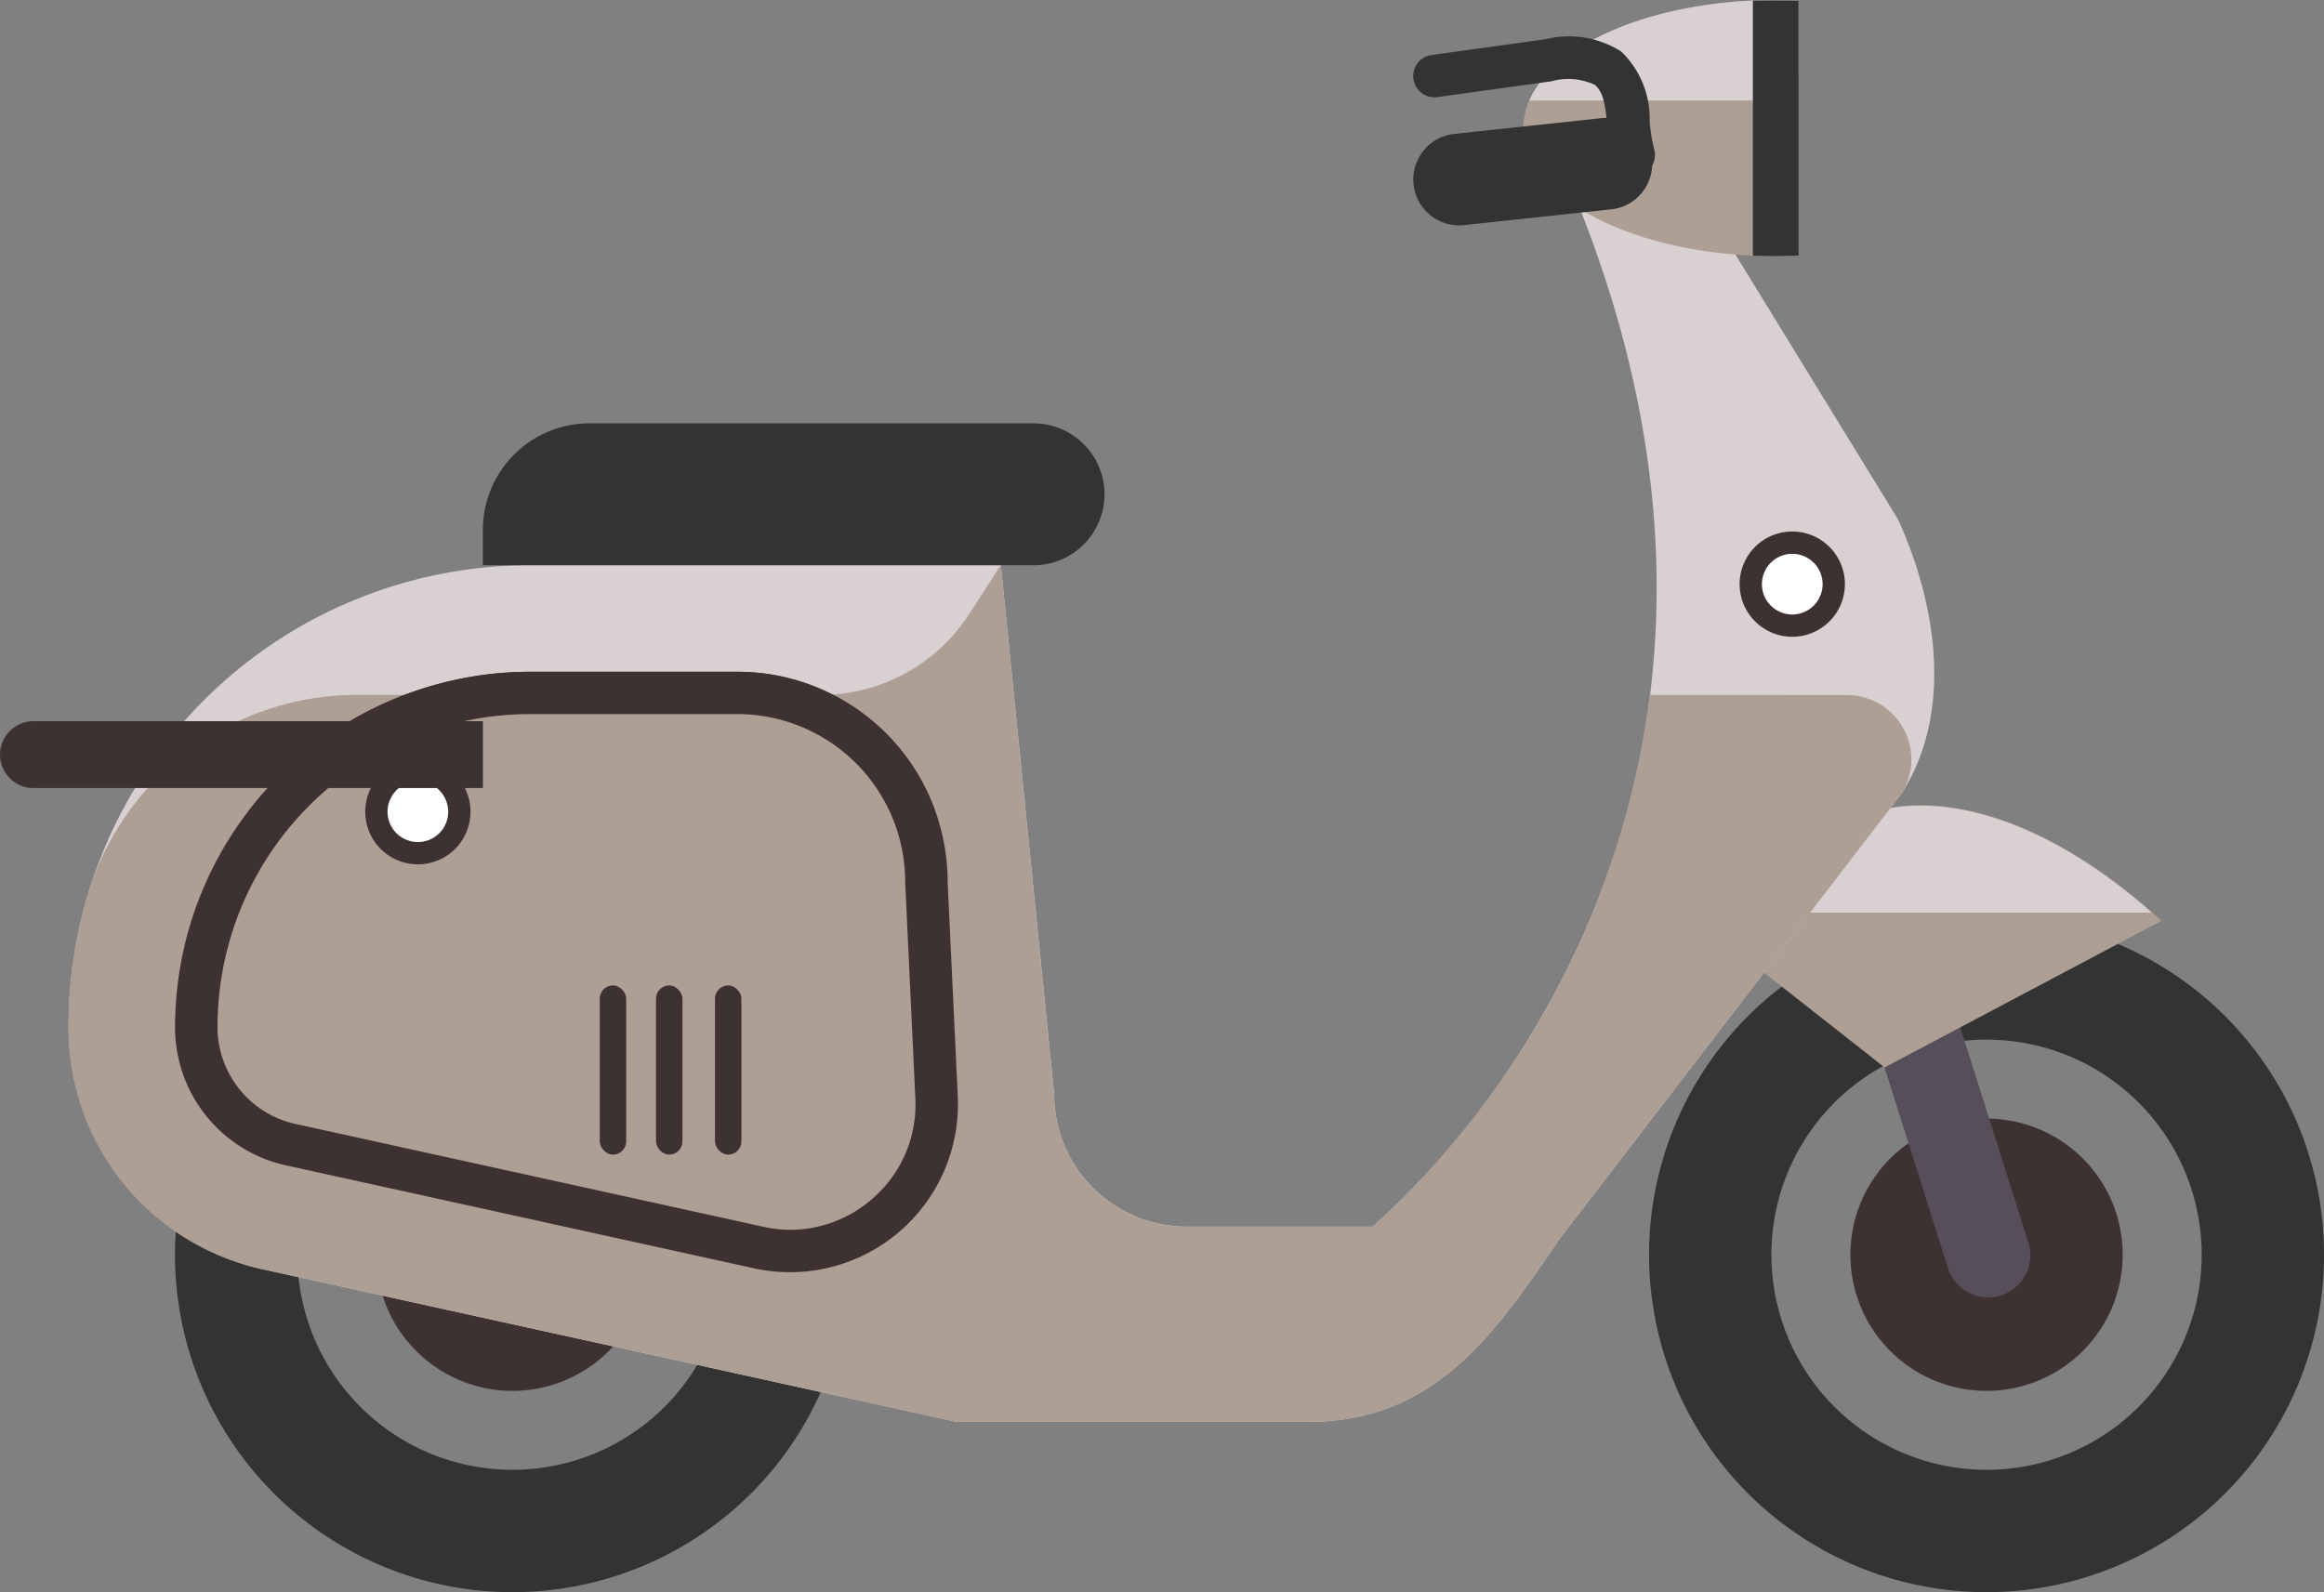 <svg xmlns="http://www.w3.org/2000/svg" width="73.683" height="50.49" viewBox="0 0 73.683 50.49">
  <rect x="0" y="0" width="73.683" height="50.49" fill="#808080" stroke="none"/>
  <g id="グループ_859" data-name="グループ 859" transform="translate(-51.016 -966.645)">
    <g id="グループ_300" data-name="グループ 300" transform="translate(103.302 995.738)">
      <path id="パス_405" data-name="パス 405" d="M265.015,395.122a10.7,10.7,0,1,0,10.7,10.7A10.7,10.7,0,0,0,265.015,395.122Zm0,17.519a6.821,6.821,0,1,1,6.821-6.82A6.82,6.82,0,0,1,265.015,412.641Z" transform="translate(-254.317 -395.122)" fill="#333334"/>
    </g>
    <g id="グループ_301" data-name="グループ 301" transform="translate(109.683 1002.12)">
      <path id="パス_406" data-name="パス 406" d="M267.665,404.153a4.317,4.317,0,1,0,4.317,4.317A4.317,4.317,0,0,0,267.665,404.153Z" transform="translate(-263.348 -404.153)" fill="#3d3231"/>
    </g>
    <g id="グループ_303" data-name="グループ 303" transform="translate(56.566 995.738)">
      <path id="パス_407" data-name="パス 407" d="M198.877,395.122a10.7,10.7,0,1,0,10.7,10.7A10.7,10.7,0,0,0,198.877,395.122Zm0,17.519a6.821,6.821,0,1,1,6.821-6.82A6.82,6.82,0,0,1,198.877,412.641Z" transform="translate(-188.179 -395.122)" fill="#333334"/>
    </g>
    <g id="グループ_304" data-name="グループ 304" transform="translate(62.948 1002.12)">
      <path id="パス_408" data-name="パス 408" d="M201.527,404.153a4.317,4.317,0,1,0,4.317,4.317A4.317,4.317,0,0,0,201.527,404.153Z" transform="translate(-197.21 -404.153)" fill="#3d3231"/>
    </g>
    <path id="パス_409" data-name="パス 409" d="M264.821,396.6h0a1.338,1.338,0,0,0,.872-1.678l-10.974-34.7a1.337,1.337,0,0,0-1.678-.871h0a1.337,1.337,0,0,0-.871,1.678l10.973,34.7A1.338,1.338,0,0,0,264.821,396.6Z" transform="translate(-150.367 611.128)" fill="#564f5a"/>
    <path id="パス_410" data-name="パス 410" d="M271.9,393.753c-5.647-5.2-11.679-4.949-12.962,1.24-.006.031-.037.05-.058.074l4.24,3.336Z" transform="translate(-152.353 602.094)" fill="#ae9f95"/>
    <path id="パス_411" data-name="パス 411" d="M271.809,393.5c-5.05-4.466-10.32-4.578-12.187,0Z" transform="translate(-152.572 602.088)" fill="#d8d0d1"/>
    <path id="パス_412" data-name="パス 412" d="M241.407,371.675l-8.27-13.474h-1.469a1.28,1.28,0,0,0-1.069,1.911c9.624,21.5-5.861,33.986-5.861,33.986h-5.889a4.2,4.2,0,0,1-4.2-4.2l-1.69-16.775H198.034A14.636,14.636,0,0,0,183.4,387.758h0a7.885,7.885,0,0,0,6.191,7.7l21.963,4.832H222.7c4.153,0,6.04-3,8-5.838l10.824-14.1C243.068,377.932,242.742,374.631,241.407,371.675Z" transform="translate(-130.21 611.447)" fill="#d8d0d1"/>
    <path id="パス_413" data-name="パス 413" d="M233.535,383.431a27.4,27.4,0,0,1-8.8,16.862h-5.889a4.2,4.2,0,0,1-4.2-4.2l-1.69-16.775-1.01,1.558a5.6,5.6,0,0,1-4.7,2.554H192.626a8.922,8.922,0,0,0-8.555,6.125,14.617,14.617,0,0,0-.671,4.688,7.818,7.818,0,0,0,6.188,7.41l21.963,4.832H222.7c4.153,0,6.04-3,8-5.838l10.824-14.1.018-.028a2.045,2.045,0,0,0-1.781-3.085Z" transform="translate(-130.21 605.253)" fill="#ae9f95"/>
    <path id="パス_414" data-name="パス 414" d="M206.53,403.016l-14.813-3.259a4.478,4.478,0,0,1-3.537-4.3A11.27,11.27,0,0,1,199.437,384.1h6.574a6.663,6.663,0,0,1,6.663,6.663l.321,6.8A5.326,5.326,0,0,1,206.53,403.016Z" transform="translate(-131.613 603.85)" fill="#3d3231"/>
    <path id="パス_415" data-name="パス 415" d="M213.247,388.536a6.659,6.659,0,0,0-6.274-4.437H200.4a11.235,11.235,0,0,0-8.936,4.437Z" transform="translate(-132.576 603.85)" fill="#3d3231"/>
    <path id="パス_416" data-name="パス 416" d="M208.247,402.356a4.031,4.031,0,0,1-.868-.1L192.566,399a3.147,3.147,0,0,1-2.481-3,9.922,9.922,0,0,1,9.911-10h6.574a5.323,5.323,0,0,1,5.317,5.316l.322,6.866a3.937,3.937,0,0,1-1.091,2.93A3.989,3.989,0,0,1,208.247,402.356Z" transform="translate(-132.172 603.291)" fill="#ae9f95"/>
    <path id="パス_417" data-name="パス 417" d="M201.991,377.448h17.455A2.253,2.253,0,0,0,221.7,375.2h0a2.252,2.252,0,0,0-2.253-2.252H205.369a3.378,3.378,0,0,0-3.378,3.378Z" transform="translate(-135.665 607.123)" fill="#333334"/>
    <g id="グループ_315" data-name="グループ 315" transform="translate(73.684 997.896)">
      <rect id="長方形_145" data-name="長方形 145" width="0.839" height="5.366" rx="0.42" fill="#3d3231"/>
    </g>
    <g id="グループ_316" data-name="グループ 316" transform="translate(71.815 997.896)">
      <rect id="長方形_146" data-name="長方形 146" width="0.839" height="5.366" rx="0.42" transform="translate(0)" fill="#3d3231"/>
    </g>
    <g id="グループ_317" data-name="グループ 317" transform="translate(70.031 997.896)">
      <rect id="長方形_147" data-name="長方形 147" width="0.839" height="5.366" rx="0.42" transform="translate(0)" fill="#3d3231"/>
    </g>
    <path id="パス_418" data-name="パス 418" d="M257.4,353.97c-.24-.011-.482-.019-.727-.019-4.419,0-8,1.819-8,4.063s3.582,4.062,8,4.062c.245,0,.487-.008.727-.019Z" transform="translate(-149.359 612.694)" fill="#ae9f95"/>
    <path id="パス_419" data-name="パス 419" d="M256.642,357.138a.837.837,0,0,0,.837-.837v-2.33c-.24-.011-.482-.019-.727-.019-3.826,0-7.02,1.365-7.81,3.187Z" transform="translate(-149.439 612.694)" fill="#d8d0d1"/>
    <path id="パス_420" data-name="パス 420" d="M258.972,353.974v8.087c.239.011.478.018.723.018s.487-.008.727-.019v-8.086C260.182,353.963,259.211,353.963,258.972,353.974Z" transform="translate(-152.381 612.69)" fill="#333334"/>
    <g id="グループ_322" data-name="グループ 322" transform="translate(106.172 983.502)">
      <path id="パス_932" data-name="パス 932" d="M1.316,0A1.316,1.316,0,1,1,0,1.316,1.316,1.316,0,0,1,1.316,0Z" transform="translate(0.353 0.353)" fill="#fff"/>
      <path id="パス_421" data-name="パス 421" d="M260.047,381.143a1.669,1.669,0,1,1,1.669-1.669A1.67,1.67,0,0,1,260.047,381.143Zm0-2.631a.962.962,0,1,0,.962.962A.962.962,0,0,0,260.047,378.513Z" transform="translate(-258.379 -377.806)" fill="#3d3231"/>
    </g>
    <g id="グループ_324" data-name="グループ 324" transform="translate(62.595 990.718)">
      <circle id="楕円形_22" data-name="楕円形 22" cx="1.316" cy="1.316" r="1.316" transform="translate(0.353 0.353)" fill="#fff"/>
      <path id="パス_422" data-name="パス 422" d="M198.379,391.356a1.669,1.669,0,1,1,1.67-1.669A1.67,1.67,0,0,1,198.379,391.356Zm0-2.631a.962.962,0,1,0,.963.962A.963.963,0,0,0,198.379,388.725Z" transform="translate(-196.71 -388.018)" fill="#3d3231"/>
    </g>
    <path id="パス_423" data-name="パス 423" d="M250.724,360.026a.673.673,0,0,1-.645-.483,6.137,6.137,0,0,1-.189-1.124c-.069-.661-.13-1.078-.4-1.293a1.99,1.99,0,0,0-1.383-.111l-3.608.5a.673.673,0,1,1-.184-1.334l3.608-.5a3.088,3.088,0,0,1,2.407.391,2.951,2.951,0,0,1,.9,2.206,5.169,5.169,0,0,0,.141.883.674.674,0,0,1-.647.864Z" transform="translate(-147.911 612.209)" fill="#333334"/>
    <path id="パス_424" data-name="パス 424" d="M245.345,362.642l4.665-.5a1.454,1.454,0,0,0,1.292-1.6h0a1.454,1.454,0,0,0-1.6-1.292l-4.666.5a1.455,1.455,0,0,0-1.292,1.6h0A1.454,1.454,0,0,0,245.345,362.642Z" transform="translate(-147.911 611.142)" fill="#333334"/>
    <path id="パス_425" data-name="パス 425" d="M195.635,388.438H181.384a1.06,1.06,0,0,1-1.06-1.06h0a1.06,1.06,0,0,1,1.06-1.06h14.251Z" transform="translate(-129.308 603.199)" fill="#3d3231"/>
  </g>
</svg>
